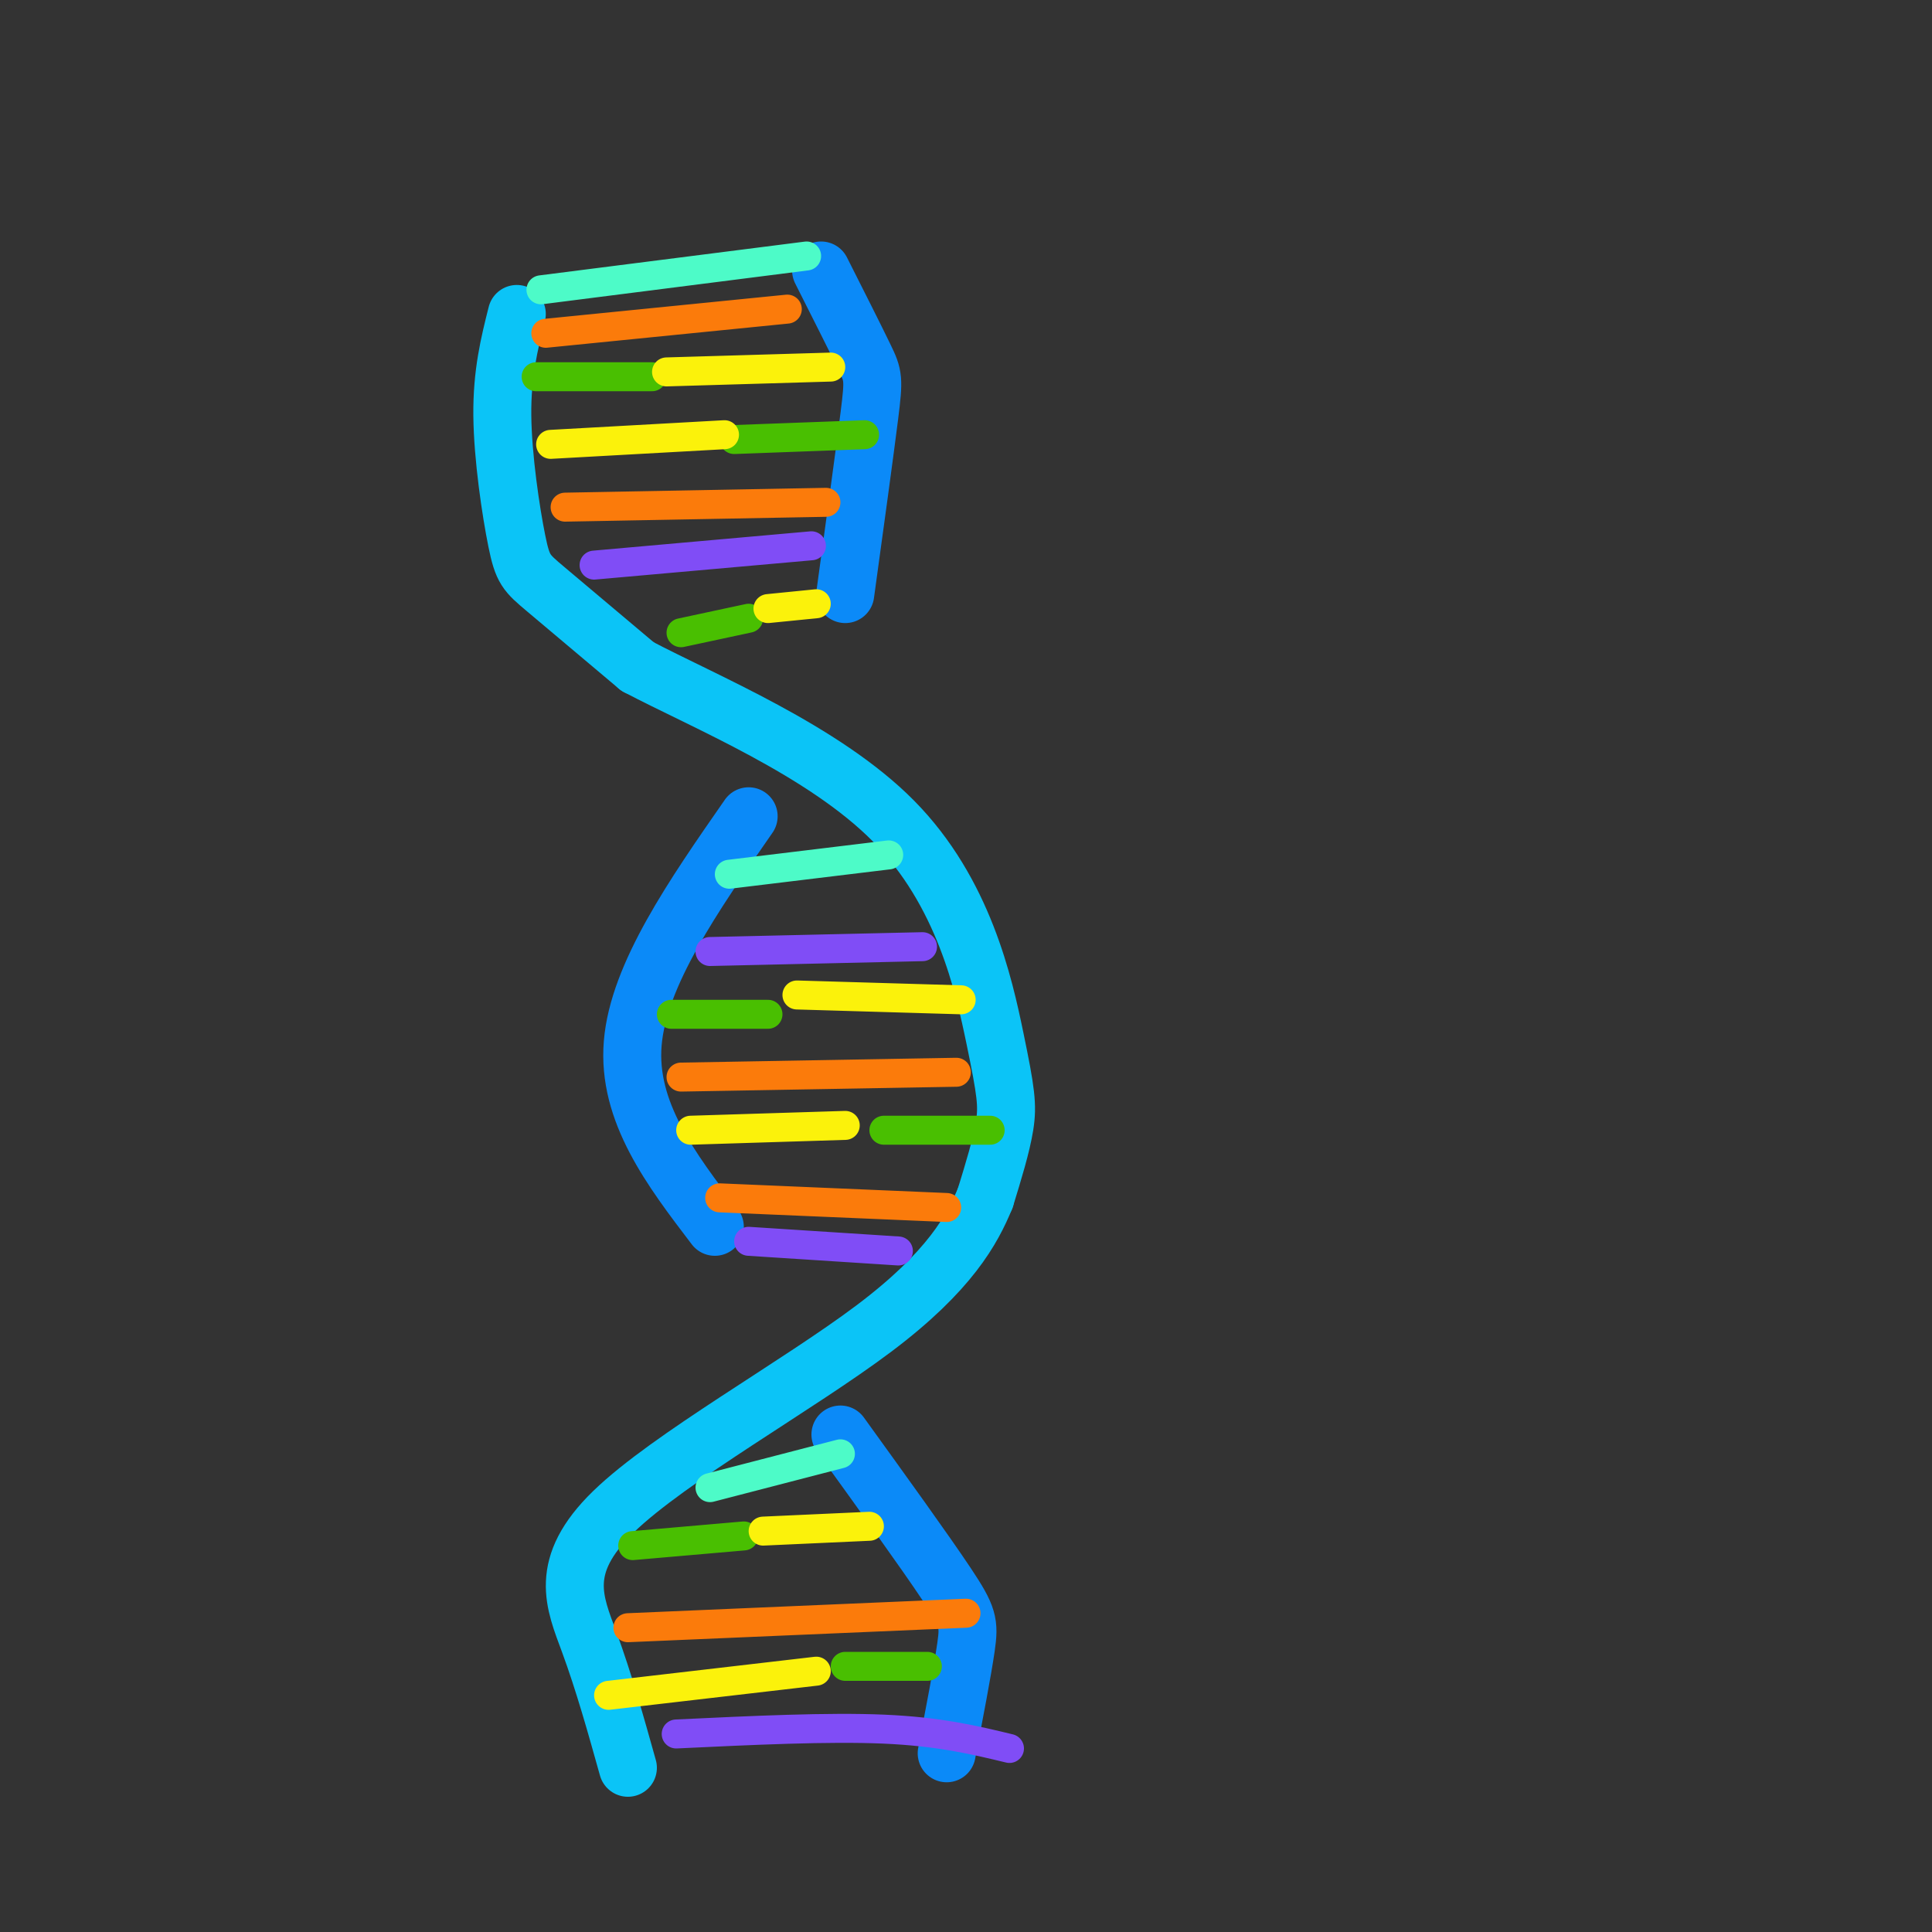 <svg viewBox='0 0 400 400' version='1.1' xmlns='http://www.w3.org/2000/svg' xmlns:xlink='http://www.w3.org/1999/xlink'><rect x="0" y="0" width="400" height="400" fill="#333333" stroke="none"/><g fill='none' stroke='rgb(11,196,247)' stroke-width='12' stroke-linecap='round' stroke-linejoin='round'><path d='M107,65c-1.542,6.137 -3.083,12.274 -3,21c0.083,8.726 1.792,20.042 3,26c1.208,5.958 1.917,6.560 6,10c4.083,3.440 11.542,9.720 19,16'/><path d='M132,138c13.715,7.234 38.501,17.321 53,32c14.499,14.679 18.711,33.952 21,45c2.289,11.048 2.654,13.871 2,18c-0.654,4.129 -2.327,9.565 -4,15'/><path d='M204,248c-2.660,6.480 -7.311,15.180 -23,27c-15.689,11.820 -42.416,26.759 -54,38c-11.584,11.241 -8.024,18.783 -5,27c3.024,8.217 5.512,17.108 8,26'/></g>
<g fill='none' stroke='rgb(11,138,248)' stroke-width='12' stroke-linecap='round' stroke-linejoin='round'><path d='M170,56c3.578,7.089 7.156,14.178 9,18c1.844,3.822 1.956,4.378 1,12c-0.956,7.622 -2.978,22.311 -5,37'/><path d='M155,169c-11.417,16.417 -22.833,32.833 -24,47c-1.167,14.167 7.917,26.083 17,38'/><path d='M174,297c8.756,12.133 17.511,24.267 22,31c4.489,6.733 4.711,8.067 4,13c-0.711,4.933 -2.356,13.467 -4,22'/></g>
<g fill='none' stroke='rgb(73,191,1)' stroke-width='6' stroke-linecap='round' stroke-linejoin='round'><path d='M111,78c0.000,0.000 24.000,0.000 24,0'/><path d='M152,91c0.000,0.000 27.000,-1.000 27,-1'/><path d='M141,131c0.000,0.000 14.000,-3.000 14,-3'/><path d='M139,210c0.000,0.000 20.000,0.000 20,0'/><path d='M183,234c0.000,0.000 22.000,0.000 22,0'/><path d='M131,320c0.000,0.000 23.000,-2.000 23,-2'/><path d='M175,345c0.000,0.000 17.000,0.000 17,0'/></g>
<g fill='none' stroke='rgb(251,242,11)' stroke-width='6' stroke-linecap='round' stroke-linejoin='round'><path d='M138,77c0.000,0.000 34.000,-1.000 34,-1'/><path d='M114,92c0.000,0.000 36.000,-2.000 36,-2'/><path d='M159,126c0.000,0.000 10.000,-1.000 10,-1'/><path d='M165,206c0.000,0.000 34.000,1.000 34,1'/><path d='M175,233c0.000,0.000 -32.000,1.000 -32,1'/><path d='M158,317c0.000,0.000 22.000,-1.000 22,-1'/><path d='M169,346c0.000,0.000 -43.000,5.000 -43,5'/></g>
<g fill='none' stroke='rgb(251,123,11)' stroke-width='6' stroke-linecap='round' stroke-linejoin='round'><path d='M113,69c0.000,0.000 50.000,-5.000 50,-5'/><path d='M117,105c0.000,0.000 54.000,-1.000 54,-1'/><path d='M141,223c0.000,0.000 57.000,-1.000 57,-1'/><path d='M149,248c0.000,0.000 47.000,2.000 47,2'/><path d='M130,337c0.000,0.000 70.000,-3.000 70,-3'/></g>
<g fill='none' stroke='rgb(128,77,246)' stroke-width='6' stroke-linecap='round' stroke-linejoin='round'><path d='M123,117c0.000,0.000 45.000,-4.000 45,-4'/><path d='M147,197c0.000,0.000 44.000,-1.000 44,-1'/><path d='M155,257c0.000,0.000 31.000,2.000 31,2'/><path d='M140,359c15.750,-0.750 31.500,-1.500 43,-1c11.500,0.500 18.750,2.250 26,4'/></g>
<g fill='none' stroke='rgb(77,251,200)' stroke-width='6' stroke-linecap='round' stroke-linejoin='round'><path d='M151,181c0.000,0.000 33.000,-4.000 33,-4'/><path d='M147,308c0.000,0.000 27.000,-7.000 27,-7'/><path d='M112,60c0.000,0.000 55.000,-7.000 55,-7'/></g>
</svg>